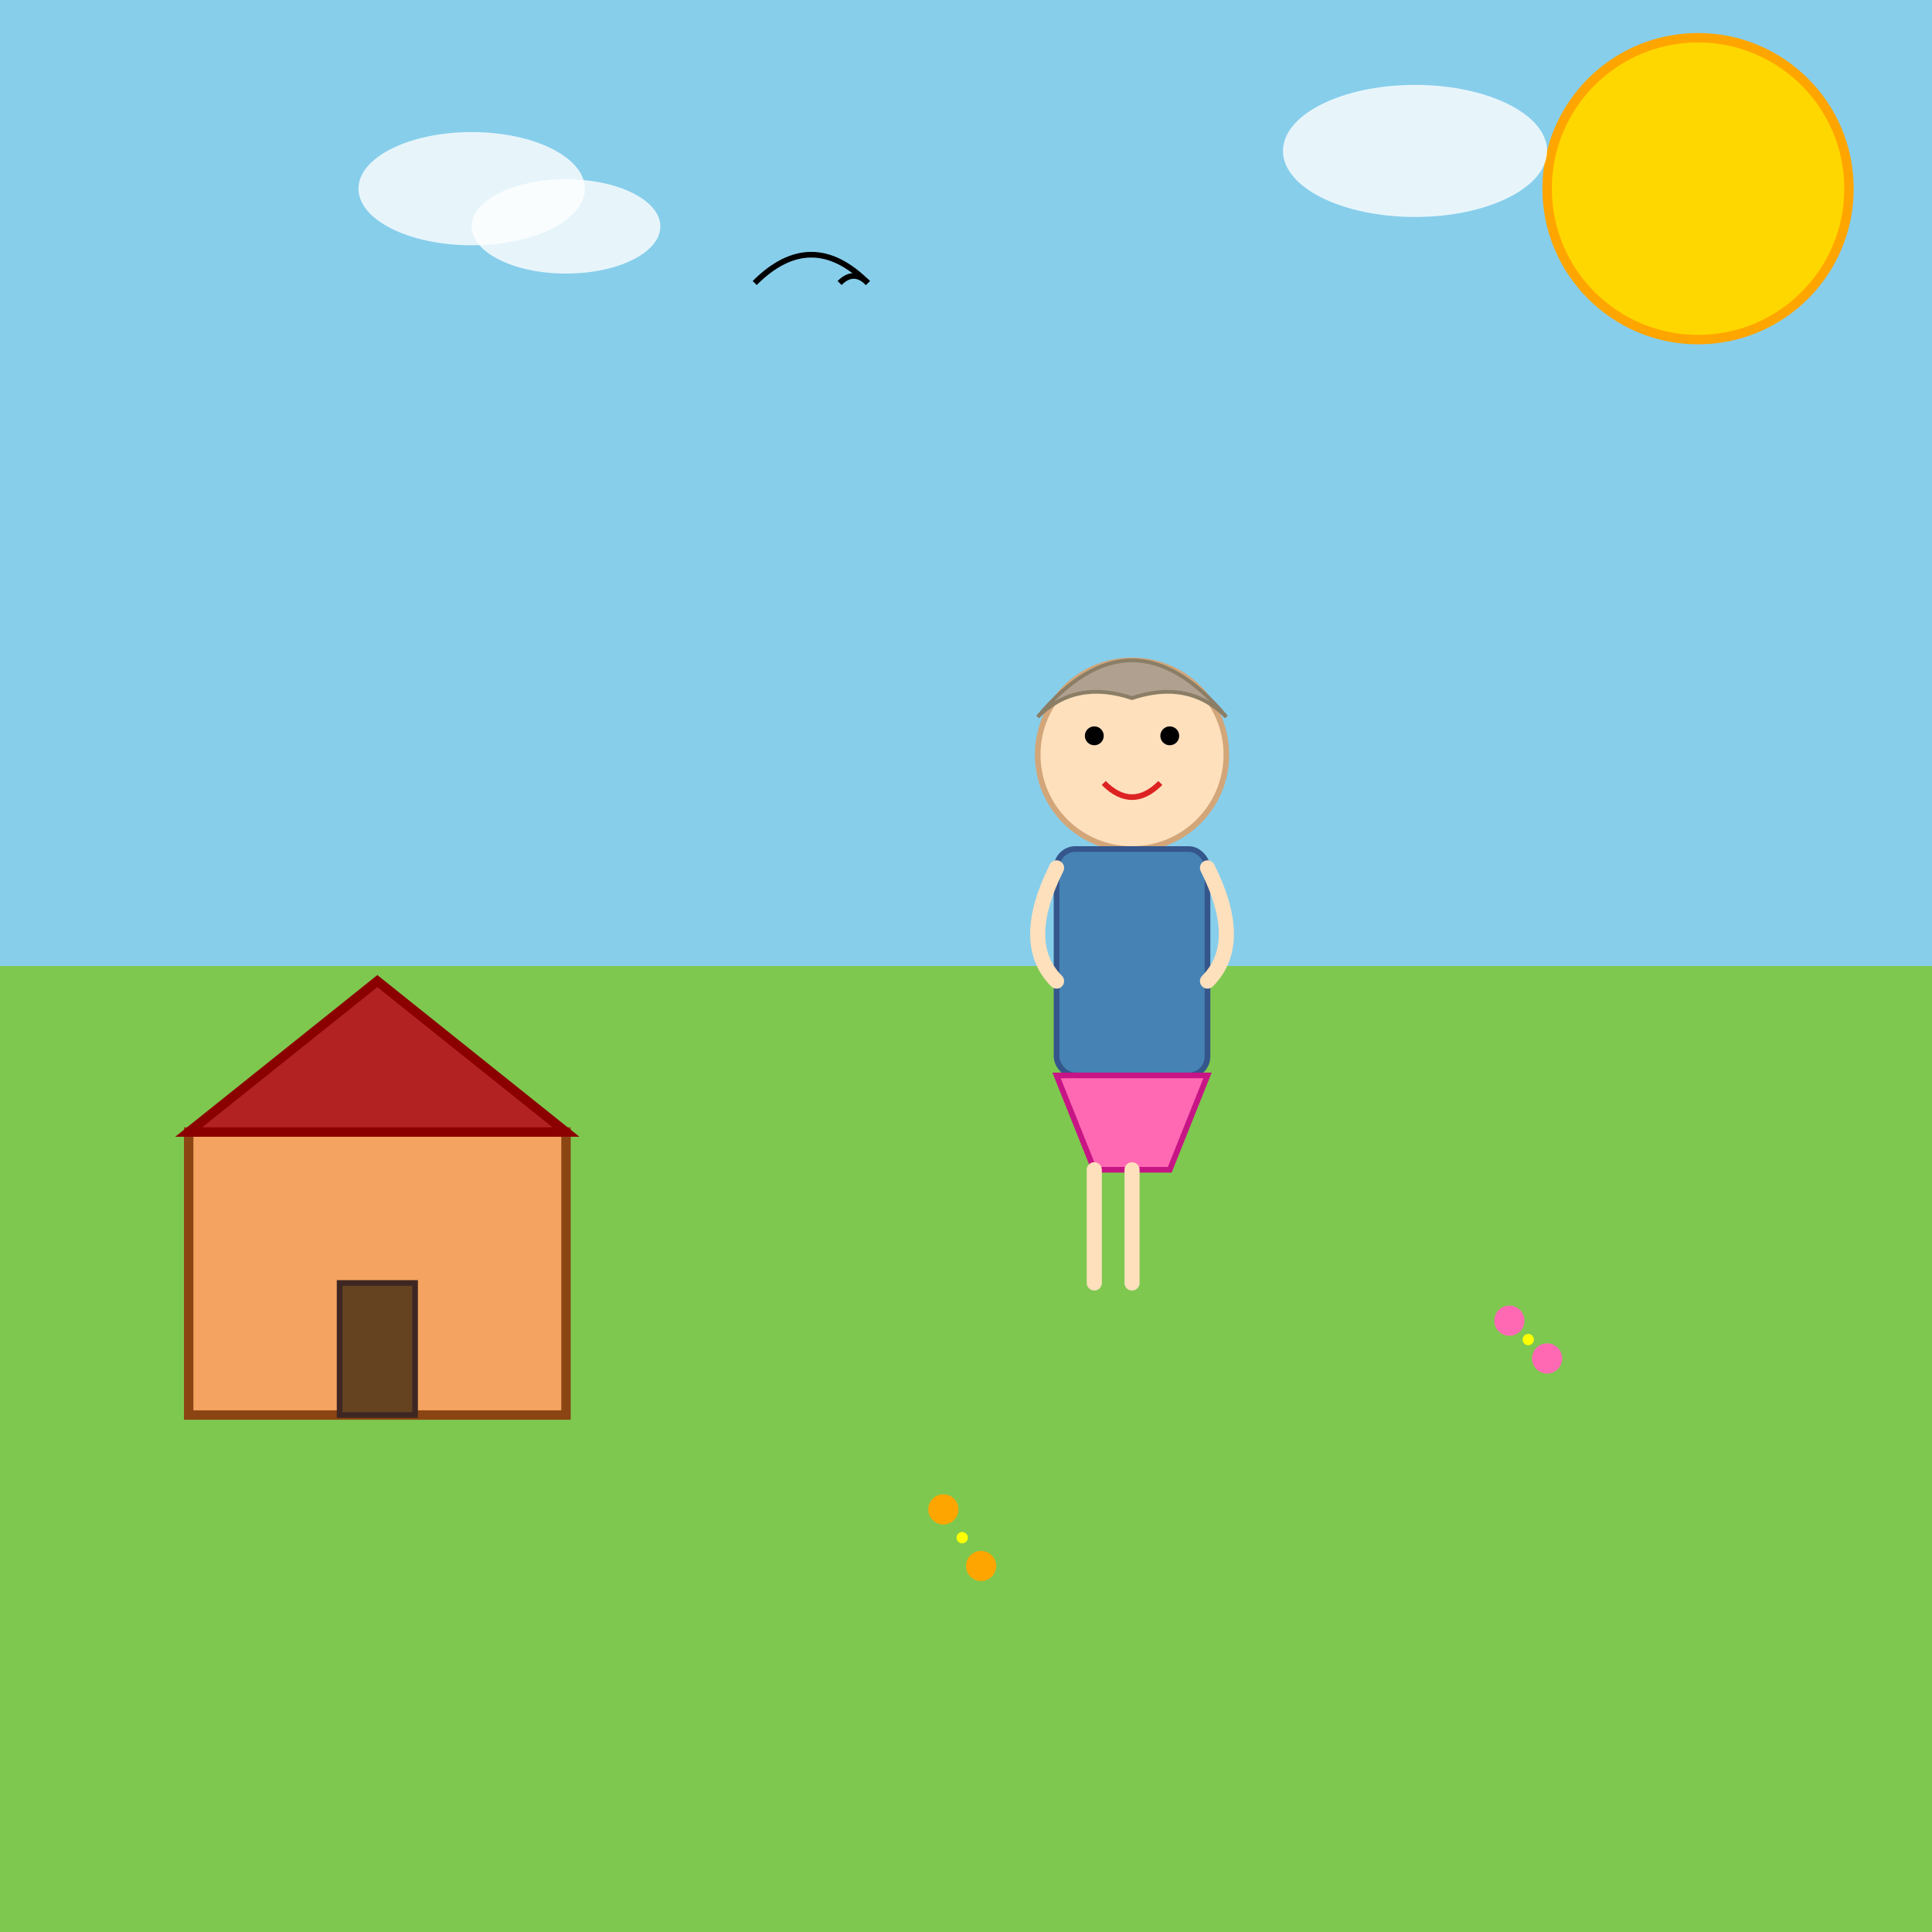 <!--

Generated by DrawGPT.
Free, open source, AI generated images in SVG, PNG, and HTML Canvas format.
https://drawgpt.ai

Created: 2025-05-13T12:30:16+00:00
-->
<svg   viewBox="0 0 1024 1024" xmlns="http://www.w3.org/2000/svg" xmlns:xlink="http://www.w3.org/1999/xlink">
  <rect x="0" y="0" width="1024" height="1024" fill="#333333" stroke="none"/>
  <title id="title1" class="title">Countryside Serenity</title>
  <desc id="desc1" class="description">A playful scene of a cheerful lady in her early fifties enjoying a bright countryside day with a hint of quirky charm.</desc>
  
  <!-- Sky background -->
  <rect id="sky-background" class="sky" x="0" y="0" width="1024" height="512" fill="#87CEEB"/>
  
  <!-- Field background -->
  <rect id="field-background" class="field" x="0" y="512" width="1024" height="512" fill="#7ec850"/>
  
  <!-- Sun -->
  <circle id="sun" class="sun" cx="900" cy="100" r="80" fill="#FFD700" stroke="#FFA500" stroke-width="5"/>
  
  <!-- Distant house -->
  <g id="house-group" class="house">
    <rect id="house-body" class="house-body" x="100" y="600" width="200" height="150" fill="#F4A460" stroke="#8B4513" stroke-width="5"/>
    <polygon id="house-roof" class="roof" points="100,600 200,520 300,600" fill="#B22222" stroke="#8B0000" stroke-width="5"/>
    <rect id="house-door" class="door" x="180" y="680" width="40" height="70" fill="#654321" stroke="#3E2723" stroke-width="3"/>
  </g>
  
  <!-- Flowers in the field -->
  <g id="flowers-group" class="flowers">
    <circle id="flower1" class="flower" cx="800" cy="700" r="8" fill="#FF69B4" />
    <circle id="flower2" class="flower" cx="820" cy="720" r="8" fill="#FF69B4" />
    <circle id="flower3" class="flower" cx="810" cy="710" r="3" fill="#FFFF00" />
    <circle id="flower4" class="flower" cx="500" cy="800" r="8" fill="#FFA500" />
    <circle id="flower5" class="flower" cx="520" cy="830" r="8" fill="#FFA500" />
    <circle id="flower6" class="flower" cx="510" cy="815" r="3" fill="#FFFF00" />
  </g>
  
  <!-- Main Character: A white female in her early fifties -->
  <g id="woman-group" class="woman">
    <!-- Head -->
    <circle id="woman-head" class="head" cx="600" cy="400" r="50" fill="#FFE0BD" stroke="#D2A679" stroke-width="3"/>
    
    <!-- Hair (soft grey strands) -->
    <path id="woman-hair" class="hair" d="M550,380 Q600,320 650,380 Q630,360 600,370 Q570,360 550,380 Z" fill="#B0A090" stroke="#8B7E66" stroke-width="2"/>
    
    <!-- Eyes -->
    <circle id="woman-eye-left" class="eye" cx="580" cy="390" r="5" fill="#000"/>
    <circle id="woman-eye-right" class="eye" cx="620" cy="390" r="5" fill="#000"/>
  
    <!-- Smiling mouth -->
    <path id="woman-mouth" class="mouth" d="M585,415 Q600,430 615,415" stroke="#D22" stroke-width="3" fill="transparent"/>
    
    <!-- Body -->
    <rect id="woman-body" class="body" x="560" y="450" width="80" height="120" fill="#4682B4" stroke="#34568B" stroke-width="3" rx="10"/>
    
    <!-- Arms -->
    <path id="woman-arm-left" class="arm" d="M560,460 Q540,500 560,520" stroke="#FFE0BD" stroke-width="8" stroke-linecap="round" fill="none"/>
    <path id="woman-arm-right" class="arm" d="M640,460 Q660,500 640,520" stroke="#FFE0BD" stroke-width="8" stroke-linecap="round" fill="none"/>
    
    <!-- Skirt -->
    <path id="woman-skirt" class="skirt" d="M560,570 L640,570 L620,620 L580,620 Z" fill="#FF69B4" stroke="#C71585" stroke-width="3"/>
    
    <!-- Legs -->
    <line id="woman-leg-left" class="leg" x1="580" y1="620" x2="580" y2="680" stroke="#FFE0BD" stroke-width="8" stroke-linecap="round"/>
    <line id="woman-leg-right" class="leg" x1="600" y1="620" x2="600" y2="680" stroke="#FFE0BD" stroke-width="8" stroke-linecap="round"/>
  </g>
  
  <!-- Fun details: A cute bird in the sky -->
  <g id="bird-group" class="bird">
    <path id="bird-body" class="bird-body" d="M400,150 C420,130 440,130 460,150" stroke="#000" stroke-width="3" fill="none"/>
    <path id="bird-tail" class="bird-tail" d="M460,150 C455,145 450,145 445,150" stroke="#000" stroke-width="3" fill="none"/>
  </g>
  
  <!-- Clouds in the sky -->
  <g id="clouds-group" class="clouds">
    <ellipse id="cloud1" class="cloud" cx="250" cy="100" rx="60" ry="30" fill="#FFFFFF" opacity="0.8"/>
    <ellipse id="cloud2" class="cloud" cx="300" cy="120" rx="50" ry="25" fill="#FFFFFF" opacity="0.8"/>
    <ellipse id="cloud3" class="cloud" cx="750" cy="80" rx="70" ry="35" fill="#FFFFFF" opacity="0.8"/>
  </g>
  
</svg>